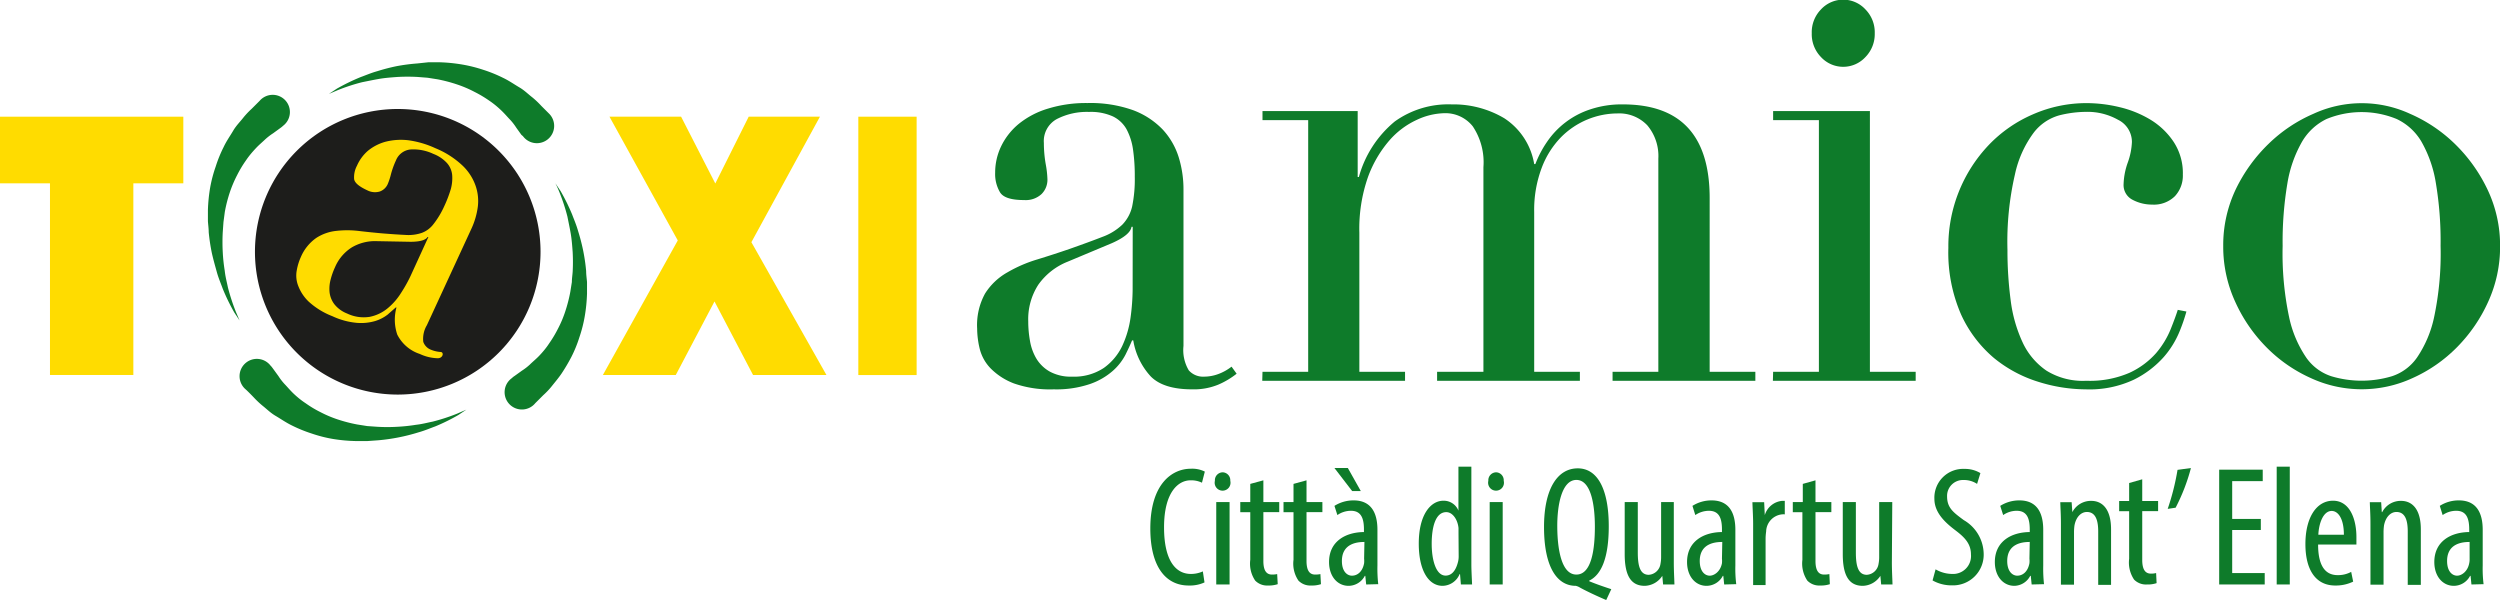 <svg xmlns="http://www.w3.org/2000/svg" viewBox="0 0 315.15 75.64"><defs><style>.cls-1{fill:#0e7b2a;}.cls-2{fill:#ffdc00;}.cls-3{fill:#1d1d1b;}</style></defs><g id="Livello_2" data-name="Livello 2"><g id="Livello_1-2" data-name="Livello 1"><path class="cls-1" d="M155.89,47.11a10.17,10.17,0,0,1-2.32,1.38,8.12,8.12,0,0,1-3.3.59q-3.59,0-5.2-1.62a8.78,8.78,0,0,1-2.21-4.55h-.15c-.2.48-.47,1.07-.82,1.78a7,7,0,0,1-1.61,2.06,8.6,8.6,0,0,1-2.88,1.66,13.17,13.17,0,0,1-4.57.67,13.76,13.76,0,0,1-5-.74,8.22,8.22,0,0,1-2.92-1.87A5.43,5.43,0,0,1,123.51,44a11.11,11.11,0,0,1-.33-2.57,8.23,8.23,0,0,1,1-4.43A7.9,7.9,0,0,1,127,34.33a17.38,17.38,0,0,1,3.74-1.62c1.37-.42,2.76-.87,4.15-1.35q2.47-.87,4.08-1.5a7.18,7.18,0,0,0,2.51-1.54,4.85,4.85,0,0,0,1.24-2.3,16.93,16.93,0,0,0,.33-3.76,23.2,23.2,0,0,0-.22-3.4,7.69,7.69,0,0,0-.82-2.57,3.93,3.93,0,0,0-1.73-1.62,6.75,6.75,0,0,0-3-.56,8.27,8.27,0,0,0-4.08.91,3.16,3.16,0,0,0-1.61,3,15.54,15.54,0,0,0,.23,2.65,12.53,12.53,0,0,1,.22,1.94,2.53,2.53,0,0,1-.75,1.86,2.93,2.93,0,0,1-2.17.75c-1.65,0-2.67-.32-3.07-1a4.51,4.51,0,0,1-.6-2.45,7.64,7.64,0,0,1,.75-3.32,8.35,8.35,0,0,1,2.21-2.82,10.72,10.72,0,0,1,3.67-1.93,16.25,16.25,0,0,1,5-.71,16,16,0,0,1,5.76.9,10,10,0,0,1,3.75,2.46,9.14,9.14,0,0,1,2,3.48,13.7,13.7,0,0,1,.6,4.08v19.7a5,5,0,0,0,.67,3.08,2.41,2.41,0,0,0,1.95.79,5.18,5.18,0,0,0,1.72-.31,6.22,6.22,0,0,0,1.72-.95Zm-13.1-18.52h-.15c-.1.69-.92,1.37-2.47,2.06L134.56,33a8.27,8.27,0,0,0-3.67,2.89,8,8,0,0,0-1.27,4.63,13.94,13.94,0,0,0,.22,2.45,6.48,6.48,0,0,0,.82,2.26,4.62,4.62,0,0,0,1.69,1.62,5.53,5.53,0,0,0,2.8.63,6.75,6.75,0,0,0,4-1.1,7.21,7.21,0,0,0,2.32-2.77,12.51,12.51,0,0,0,1.05-3.6,27.42,27.42,0,0,0,.26-3.52Z"></path><path class="cls-1" d="M159.15,46.87h5.76V15.14h-5.76V14h12v8.31h.15a13.81,13.81,0,0,1,4.53-7A11.56,11.56,0,0,1,183,13.16a12.56,12.56,0,0,1,6.62,1.74,8.55,8.55,0,0,1,3.78,5.78h.15A13.21,13.21,0,0,1,195,17.91a10.55,10.55,0,0,1,5.43-4.11,12.47,12.47,0,0,1,4.15-.64q10.93,0,10.94,11.79V46.87h5.76V48h-18V46.87h5.77V20a6,6,0,0,0-1.39-4.2,4.88,4.88,0,0,0-3.78-1.5,10,10,0,0,0-3.74.75,10.15,10.15,0,0,0-3.37,2.26,11.14,11.14,0,0,0-2.43,3.87,15,15,0,0,0-.94,5.54V46.87h5.76V48h-18V46.87H187V21.07a8.15,8.15,0,0,0-1.34-5.14,4.4,4.4,0,0,0-3.6-1.66,8.61,8.61,0,0,0-3.44.83,10.27,10.27,0,0,0-3.48,2.61,14.77,14.77,0,0,0-2.7,4.63,19.72,19.72,0,0,0-1.08,7V46.87h5.76V48h-18Z"></path><path class="cls-1" d="M223.52,46.87h5.77V15.14h-5.77V14h12.2V46.87h5.77V48h-18Zm4.87-42.68a4.11,4.11,0,0,1,1.16-3,3.81,3.81,0,0,1,5.61,0,4.11,4.11,0,0,1,1.17,3,4.14,4.14,0,0,1-1.17,3,3.81,3.81,0,0,1-5.61,0A4.13,4.13,0,0,1,228.39,4.19Z"></path><path class="cls-1" d="M275.62,39.27a21.58,21.58,0,0,1-.86,2.5,11.5,11.5,0,0,1-2,3.24A12.34,12.34,0,0,1,269,47.86a13.19,13.19,0,0,1-6.1,1.22,20.1,20.1,0,0,1-5.92-.94,16.53,16.53,0,0,1-5.61-3,15.72,15.72,0,0,1-4.16-5.5,19.59,19.59,0,0,1-1.6-8.39,18.53,18.53,0,0,1,5.12-13,17,17,0,0,1,5.55-3.84A16.76,16.76,0,0,1,263.05,13a17.77,17.77,0,0,1,4.15.51,13.53,13.53,0,0,1,3.89,1.58A9.31,9.31,0,0,1,274,17.87,7.17,7.17,0,0,1,275.17,22a3.81,3.81,0,0,1-1,2.73,3.77,3.77,0,0,1-2.88,1.06,5.19,5.19,0,0,1-2.43-.59,2.08,2.08,0,0,1-1.16-2,8.8,8.8,0,0,1,.52-2.69,8.64,8.64,0,0,0,.53-2.61A3.11,3.11,0,0,0,267,15.1a7.85,7.85,0,0,0-4-1,14.19,14.19,0,0,0-3.41.44,6.14,6.14,0,0,0-3.21,2.17A13.58,13.58,0,0,0,254,22a37.74,37.74,0,0,0-.94,9.49,48,48,0,0,0,.41,6.41,17.77,17.77,0,0,0,1.5,5.26,8.8,8.8,0,0,0,3,3.56A8.69,8.69,0,0,0,263,48a12.58,12.58,0,0,0,5.43-1,10.14,10.14,0,0,0,3.37-2.49,11.07,11.07,0,0,0,1.83-3c.4-1,.7-1.82.9-2.45Z"></path><path class="cls-1" d="M280.26,31a16.37,16.37,0,0,1,1.61-7.2A20.17,20.17,0,0,1,286,18.11a18.78,18.78,0,0,1,5.62-3.76,14.55,14.55,0,0,1,12.2,0,18.86,18.86,0,0,1,5.61,3.76,20,20,0,0,1,4.12,5.73,16.37,16.37,0,0,1,1.61,7.2,16.65,16.65,0,0,1-1.5,7,19.59,19.59,0,0,1-3.93,5.73,18.48,18.48,0,0,1-5.58,3.88,15.29,15.29,0,0,1-12.87,0,18.48,18.48,0,0,1-5.58-3.88,19.59,19.59,0,0,1-3.93-5.73A16.65,16.65,0,0,1,280.26,31Zm7.49,0a38.72,38.72,0,0,0,.82,9,14.34,14.34,0,0,0,2.17,5.1,6.2,6.2,0,0,0,3.15,2.33,13.27,13.27,0,0,0,7.63,0,6.2,6.2,0,0,0,3.15-2.33,14.34,14.34,0,0,0,2.17-5.1,38.72,38.72,0,0,0,.82-9,44.25,44.25,0,0,0-.6-7.95,15.39,15.39,0,0,0-1.83-5.22A7.16,7.16,0,0,0,302.12,15a11.64,11.64,0,0,0-8.83,0,7.22,7.22,0,0,0-3.11,2.89,15.61,15.61,0,0,0-1.83,5.22A44.25,44.25,0,0,0,287.75,31Z"></path><polygon class="cls-2" points="0 23.11 6.3 23.11 6.3 47.27 16.81 47.27 16.81 23.11 23.11 23.11 23.11 14.71 0 14.71 0 23.11"></polygon><polygon class="cls-2" points="103.36 14.71 94.38 14.71 90.17 23.13 85.86 14.71 76.83 14.71 85.44 30.31 76 47.27 85.19 47.27 90.07 38 94.93 47.27 104.18 47.27 94.72 30.53 103.36 14.71"></polygon><rect class="cls-2" x="108.2" y="14.71" width="7.35" height="32.57"></rect><path class="cls-3" d="M68.14,31.74a18,18,0,1,1-18-18A18,18,0,0,1,68.14,31.74Z"></path><path class="cls-2" d="M55.18,45.16a5.66,5.66,0,0,1-2.26-.54,4.88,4.88,0,0,1-2.84-2.44,5.83,5.83,0,0,1-.1-3.42l-.09,0c-.27.24-.61.53-1,.88a4.92,4.92,0,0,1-1.6.83,6.35,6.35,0,0,1-2.3.23,9.22,9.22,0,0,1-3.09-.84,9.5,9.5,0,0,1-3-1.85A5.44,5.44,0,0,1,37.58,36a3.54,3.54,0,0,1-.17-1.92,7,7,0,0,1,.52-1.69A5.63,5.63,0,0,1,39.86,30a5.7,5.7,0,0,1,2.49-.89,12.31,12.31,0,0,1,2.84,0c1,.12,2,.22,3,.31,1.21.1,2.21.16,3,.2a5.18,5.18,0,0,0,2-.27,3.28,3.28,0,0,0,1.44-1.08A10.89,10.89,0,0,0,56,26a15.5,15.5,0,0,0,.83-2.17A5.18,5.18,0,0,0,57,22.05a2.64,2.64,0,0,0-.64-1.48,4.5,4.5,0,0,0-1.73-1.17,5.9,5.9,0,0,0-2.85-.56,2.2,2.2,0,0,0-1.87,1.39,10.6,10.6,0,0,0-.62,1.71,8.44,8.44,0,0,1-.41,1.26,1.74,1.74,0,0,1-1,.94A2.1,2.1,0,0,1,46.32,24c-1-.46-1.61-.93-1.68-1.43A3.09,3.09,0,0,1,45,20.89,5.25,5.25,0,0,1,46.39,19a6,6,0,0,1,2.2-1.13,7.9,7.9,0,0,1,2.88-.19,12,12,0,0,1,3.41,1,11.07,11.07,0,0,1,3.39,2.16,6.41,6.41,0,0,1,1.67,2.54,5.86,5.86,0,0,1,.29,2.71,9.48,9.48,0,0,1-.78,2.69L53.81,41a3.34,3.34,0,0,0-.45,2.1,1.65,1.65,0,0,0,1,1,3.85,3.85,0,0,0,1.18.27C56,44.39,55.86,45.16,55.18,45.16ZM54,29.88l-.1,0c-.26.4-1,.6-2.15.6l-4.24-.08a5.76,5.76,0,0,0-3.15.78,5.51,5.51,0,0,0-2.13,2.51,9.19,9.19,0,0,0-.56,1.58,4.51,4.51,0,0,0-.12,1.62,3.1,3.1,0,0,0,.6,1.46,3.83,3.83,0,0,0,1.6,1.17,4.84,4.84,0,0,0,2.86.42,5.11,5.11,0,0,0,2.26-1.08,7.93,7.93,0,0,0,1.69-1.94,17.89,17.89,0,0,0,1.18-2.1Z"></path><path class="cls-1" d="M41.46,11.84l1-.66a25.24,25.24,0,0,1,3-1.46c.64-.23,1.32-.53,2.08-.74a24.82,24.82,0,0,1,2.41-.63A23.76,23.76,0,0,1,52.59,8L54,7.85l1.41,0a20.7,20.7,0,0,1,2.83.28,18.21,18.21,0,0,1,2.71.68,17.57,17.57,0,0,1,2.46,1c.76.36,1.42.83,2.07,1.21s1.13.88,1.62,1.25a11.2,11.2,0,0,1,1.14,1.08l1,1a2.18,2.18,0,1,1-3.32,2.81L65.73,17l-.64-.89a7.09,7.09,0,0,0-.77-1c-.33-.34-.69-.77-1.12-1.18s-.93-.84-1.51-1.23a14.81,14.81,0,0,0-1.88-1.12,14.68,14.68,0,0,0-2.21-.94A19.21,19.21,0,0,0,55.17,10l-1.27-.2-1.27-.1a23.39,23.39,0,0,0-2.51,0c-.82.06-1.62.12-2.36.25s-1.45.28-2.1.41a23.77,23.77,0,0,0-3.07,1Z"></path><path class="cls-1" d="M58.79,51.64l-1,.67a24.39,24.39,0,0,1-2.94,1.45c-.64.23-1.33.53-2.09.74a24.15,24.15,0,0,1-5.05,1l-1.39.1H44.85A20.56,20.56,0,0,1,42,55.34a17.07,17.07,0,0,1-2.71-.69,17.55,17.55,0,0,1-2.46-1c-.77-.37-1.43-.84-2.08-1.22s-1.13-.87-1.61-1.25A11.45,11.45,0,0,1,32,50.11c-.61-.64-1-1-1-1a2.18,2.18,0,1,1,3.12-3,1.43,1.43,0,0,1,.2.23l.14.19.64.88a7.09,7.09,0,0,0,.77,1c.34.35.69.78,1.12,1.19s.94.84,1.52,1.22a13.56,13.56,0,0,0,1.88,1.13,14.53,14.53,0,0,0,2.2.93,19,19,0,0,0,2.44.63l1.26.2,1.28.09a21,21,0,0,0,2.51,0,21.6,21.6,0,0,0,2.36-.25c.75-.08,1.44-.27,2.1-.4a24.07,24.07,0,0,0,3.07-1Z"></path><path class="cls-1" d="M70,23.09l.67,1a25.17,25.17,0,0,1,1.45,2.94c.24.64.54,1.33.75,2.08a24.82,24.82,0,0,1,.63,2.41,23.76,23.76,0,0,1,.39,2.65c0,.46.07.92.11,1.38L74,37a20.55,20.55,0,0,1-.28,2.83,17.07,17.07,0,0,1-.69,2.71,15.88,15.88,0,0,1-1,2.45,23.11,23.11,0,0,1-1.22,2.07c-.42.62-.87,1.14-1.25,1.62a9.38,9.38,0,0,1-1.08,1.14l-1,1a2.18,2.18,0,1,1-3-3.12l.23-.2.19-.13.89-.64a7.09,7.09,0,0,0,1-.77c.34-.34.78-.69,1.19-1.12s.84-.93,1.22-1.51a14.85,14.85,0,0,0,1.13-1.88,14,14,0,0,0,.93-2.2,19,19,0,0,0,.63-2.44l.2-1.26c0-.43.07-.85.1-1.28a23.19,23.19,0,0,0,0-2.5c-.06-.82-.12-1.61-.25-2.36s-.28-1.44-.41-2.1a23.84,23.84,0,0,0-1-3.06C70.23,23.5,70,23.09,70,23.09Z"></path><path class="cls-1" d="M30.2,40.4l-.66-1a25.24,25.24,0,0,1-1.46-3c-.23-.64-.53-1.32-.74-2.08s-.44-1.56-.63-2.4a24.46,24.46,0,0,1-.4-2.65c0-.46-.07-.92-.1-1.39V26.48a20.56,20.56,0,0,1,.28-2.82A17.07,17.07,0,0,1,27.19,21a16.44,16.44,0,0,1,1-2.46c.36-.77.83-1.42,1.21-2.07s.88-1.13,1.25-1.61a10.38,10.38,0,0,1,1.08-1.15l1-1a2.17,2.17,0,1,1,3,3.11l-.23.2-.19.14-.88.64a7.74,7.74,0,0,0-1,.77c-.34.33-.77.68-1.18,1.12s-.84.93-1.23,1.51a14.61,14.61,0,0,0-1.13,1.88,15.14,15.14,0,0,0-.93,2.2,17.43,17.43,0,0,0-.62,2.44L28.17,28l-.09,1.27a23.38,23.38,0,0,0,0,2.51,21.16,21.16,0,0,0,.25,2.35c.08.76.27,1.45.4,2.1a25.79,25.79,0,0,0,1,3.07Z"></path><path class="cls-1" d="M151.84,73.42a4.46,4.46,0,0,1-2,.39c-2.82,0-4.83-2.28-4.83-7.19,0-5.71,2.82-7.53,5.08-7.53a3.55,3.55,0,0,1,1.79.36l-.36,1.4a3.11,3.11,0,0,0-1.45-.3c-1.54,0-3.33,1.5-3.33,5.92s1.62,5.88,3.37,5.88a3.59,3.59,0,0,0,1.52-.32Z"></path><path class="cls-1" d="M155.09,60.61a1,1,0,1,1-1.94,0,1,1,0,0,1,1-1.07A1,1,0,0,1,155.09,60.61Zm-1.77,13.07V63.29H155V73.68Z"></path><path class="cls-1" d="M159.26,60.55v2.74h2v1.27h-2v6.16c0,1.35.49,1.71,1.09,1.71a3.13,3.13,0,0,0,.65-.06l.07,1.27a3.52,3.52,0,0,1-1.22.17,2.09,2.09,0,0,1-1.62-.62,3.8,3.8,0,0,1-.62-2.62v-6h-1.26V63.29h1.26V61Z"></path><path class="cls-1" d="M164.7,60.55v2.74h2v1.27h-2v6.16c0,1.35.49,1.71,1.09,1.71a3.16,3.16,0,0,0,.66-.06l.07,1.27a3.56,3.56,0,0,1-1.22.17,2.08,2.08,0,0,1-1.62-.62,3.8,3.8,0,0,1-.62-2.62v-6H161.8V63.29h1.26V61Z"></path><path class="cls-1" d="M172.22,73.68l-.11-1.09h-.06A2.33,2.33,0,0,1,170,73.85c-1.39,0-2.46-1.18-2.46-3,0-2.6,2.07-3.76,4.4-3.78v-.32c0-1.39-.34-2.36-1.64-2.36a3,3,0,0,0-1.71.54l-.37-1.16a4.47,4.47,0,0,1,2.42-.69c2.07,0,3,1.38,3,3.71v4.49a17.64,17.64,0,0,0,.1,2.36ZM169.91,59l1.63,2.9h-1.09L168.22,59ZM172,68.32c-.85,0-2.84.15-2.84,2.4,0,1.35.69,1.85,1.26,1.85.73,0,1.35-.54,1.54-1.57a2.93,2.93,0,0,0,0-.58Z"></path><path class="cls-1" d="M185.48,58.83V71.19c0,.71.07,1.89.09,2.49h-1.41l-.11-1.31H184a2.37,2.37,0,0,1-2.15,1.48c-1.75,0-3-1.91-3-5.32,0-3.69,1.52-5.41,3.11-5.41a2,2,0,0,1,1.89,1.25h0V58.83Zm-1.62,8.41c0-.21,0-.45,0-.68-.11-1.08-.75-2-1.54-2-1.37,0-1.84,1.91-1.84,4s.56,4,1.75,4c.52,0,1.22-.28,1.58-1.78a2.87,2.87,0,0,0,.07-.69Z"></path><path class="cls-1" d="M189.56,60.61a1,1,0,1,1-1.94,0,1,1,0,0,1,1-1.07A1,1,0,0,1,189.56,60.61Zm-1.77,13.07V63.29h1.64V73.68Z"></path><path class="cls-1" d="M202.48,75.64c-1.09-.46-2.54-1.14-3.31-1.57a1.76,1.76,0,0,0-.53-.22c-2.37,0-4-2.38-4-7.42,0-4.83,1.71-7.39,4.25-7.39s3.91,2.71,3.91,7.3c0,4-.94,6.12-2.46,6.85v.08c1,.41,1.95.73,2.78,1Zm-1.43-9.24c0-2.76-.49-5.9-2.33-5.9s-2.43,3.16-2.41,5.93.51,6,2.41,6S201.05,69.28,201.05,66.4Z"></path><path class="cls-1" d="M211,70.85c0,1.16.06,2.06.08,2.83h-1.43l-.1-1.09h0a2.72,2.72,0,0,1-2.22,1.26c-1.81,0-2.52-1.42-2.52-4V63.29h1.65v6.33c0,1.64.25,2.84,1.38,2.84a1.6,1.6,0,0,0,1.48-1.38,4.51,4.51,0,0,0,.08-.94V63.29H211Z"></path><path class="cls-1" d="M217.35,73.68l-.11-1.09h-.06a2.33,2.33,0,0,1-2.06,1.26c-1.38,0-2.45-1.18-2.45-3,0-2.6,2.07-3.76,4.4-3.78v-.32c0-1.39-.34-2.36-1.65-2.36a3.07,3.07,0,0,0-1.71.54l-.36-1.16a4.46,4.46,0,0,1,2.41-.69c2.08,0,3,1.38,3,3.71v4.49a16,16,0,0,0,.11,2.36Zm-.24-5.36c-.85,0-2.84.15-2.84,2.4,0,1.35.68,1.85,1.26,1.85s1.35-.54,1.54-1.57a2.93,2.93,0,0,0,0-.58Z"></path><path class="cls-1" d="M221,66c0-.89-.07-1.91-.09-2.69h1.48l.08,1.63h0a2.52,2.52,0,0,1,2.17-1.8l.35,0v1.7a1.94,1.94,0,0,0-.35,0,2.23,2.23,0,0,0-2,2.16,6.71,6.71,0,0,0-.07,1v5.75H221Z"></path><path class="cls-1" d="M228.86,60.55v2.74h2v1.27h-2v6.16c0,1.35.49,1.71,1.09,1.71a3.23,3.23,0,0,0,.66-.06l.06,1.27a3.52,3.52,0,0,1-1.22.17,2.09,2.09,0,0,1-1.62-.62,3.85,3.85,0,0,1-.62-2.62v-6H226V63.29h1.26V61Z"></path><path class="cls-1" d="M238.49,70.85c0,1.16.06,2.06.08,2.83h-1.43l-.1-1.09h0a2.72,2.72,0,0,1-2.22,1.26c-1.81,0-2.52-1.42-2.52-4V63.29h1.65v6.33c0,1.64.25,2.84,1.38,2.84a1.6,1.6,0,0,0,1.48-1.38,4.51,4.51,0,0,0,.08-.94V63.29h1.65Z"></path><path class="cls-1" d="M244,71.77a4.19,4.19,0,0,0,2.07.58,2.26,2.26,0,0,0,2.39-2.45c0-1.33-.77-2.14-1.9-3s-2.71-2.15-2.71-4a3.63,3.63,0,0,1,3.8-3.79,3.76,3.76,0,0,1,2,.53L249.23,61a3,3,0,0,0-1.71-.49,2,2,0,0,0-2.07,2.06c0,1.43.75,2,2.11,3a5,5,0,0,1,2.5,4.16,3.87,3.87,0,0,1-4,4.06,4.85,4.85,0,0,1-2.44-.62Z"></path><path class="cls-1" d="M256.11,73.68,256,72.59h-.07a2.3,2.3,0,0,1-2,1.26c-1.39,0-2.46-1.18-2.46-3,0-2.6,2.07-3.76,4.4-3.78v-.32c0-1.39-.34-2.36-1.65-2.36a3,3,0,0,0-1.7.54l-.37-1.16a4.47,4.47,0,0,1,2.42-.69c2.07,0,3,1.38,3,3.71v4.49a17.64,17.64,0,0,0,.1,2.36Zm-.24-5.36c-.85,0-2.84.15-2.84,2.4,0,1.35.69,1.85,1.26,1.85.73,0,1.35-.54,1.54-1.57a2.93,2.93,0,0,0,0-.58Z"></path><path class="cls-1" d="M259.8,66c0-1.23-.06-1.85-.08-2.69h1.43l.09,1.25h0a2.63,2.63,0,0,1,2.38-1.42c1.43,0,2.5,1.07,2.5,3.59v7H264.5V67c0-1.22-.24-2.46-1.43-2.46-.68,0-1.35.57-1.56,1.69a6.26,6.26,0,0,0-.06.92v6.55H259.8Z"></path><path class="cls-1" d="M276.19,59A24.35,24.35,0,0,1,274.26,64l-1,.15a30.5,30.5,0,0,0,1.24-4.92Z"></path><path class="cls-1" d="M285,66.81h-3.61v5.43h4.1v1.44h-5.74V59.21h5.49v1.44h-3.85v4.77H285Z"></path><path class="cls-1" d="M287,58.83h1.65V73.68H287Z"></path><path class="cls-1" d="M292.22,68.64c0,3.17,1.26,3.86,2.46,3.86a3.45,3.45,0,0,0,1.71-.41l.25,1.23a5,5,0,0,1-2.26.49c-2.48,0-3.76-2-3.76-5.22,0-3.37,1.41-5.47,3.48-5.47s2.95,2.23,2.95,4.59c0,.39,0,.67,0,.93Zm3.25-1.23c0-2.08-.75-3-1.54-3-1.07,0-1.62,1.59-1.68,3Z"></path><path class="cls-1" d="M298.82,66c0-1.23-.06-1.85-.08-2.69h1.43l.08,1.25h.05a2.62,2.62,0,0,1,2.37-1.42c1.43,0,2.5,1.07,2.5,3.59v7h-1.65V67c0-1.22-.23-2.46-1.43-2.46-.68,0-1.34.57-1.56,1.69a6.26,6.26,0,0,0-.06.92v6.55h-1.65Z"></path><path class="cls-1" d="M311.55,73.68l-.11-1.09h-.06a2.32,2.32,0,0,1-2.05,1.26c-1.39,0-2.46-1.18-2.46-3,0-2.6,2.07-3.76,4.4-3.78v-.32c0-1.39-.34-2.36-1.64-2.36a3,3,0,0,0-1.71.54l-.36-1.16a4.4,4.4,0,0,1,2.41-.69c2.07,0,3,1.38,3,3.71v4.49a16,16,0,0,0,.11,2.36Zm-.23-5.36c-.86,0-2.84.15-2.84,2.4,0,1.35.68,1.85,1.26,1.85s1.34-.54,1.53-1.57a2.36,2.36,0,0,0,.05-.58Z"></path><path class="cls-1" d="M270.05,60.42v2.74h2v1.27h-2v6.16c0,1.35.49,1.72,1.09,1.72a2.67,2.67,0,0,0,.66-.07l.06,1.27a3.52,3.52,0,0,1-1.22.17,2.09,2.09,0,0,1-1.62-.62,3.85,3.85,0,0,1-.62-2.62v-6h-1.26V63.16h1.26V60.89Z"></path></g></g></svg>